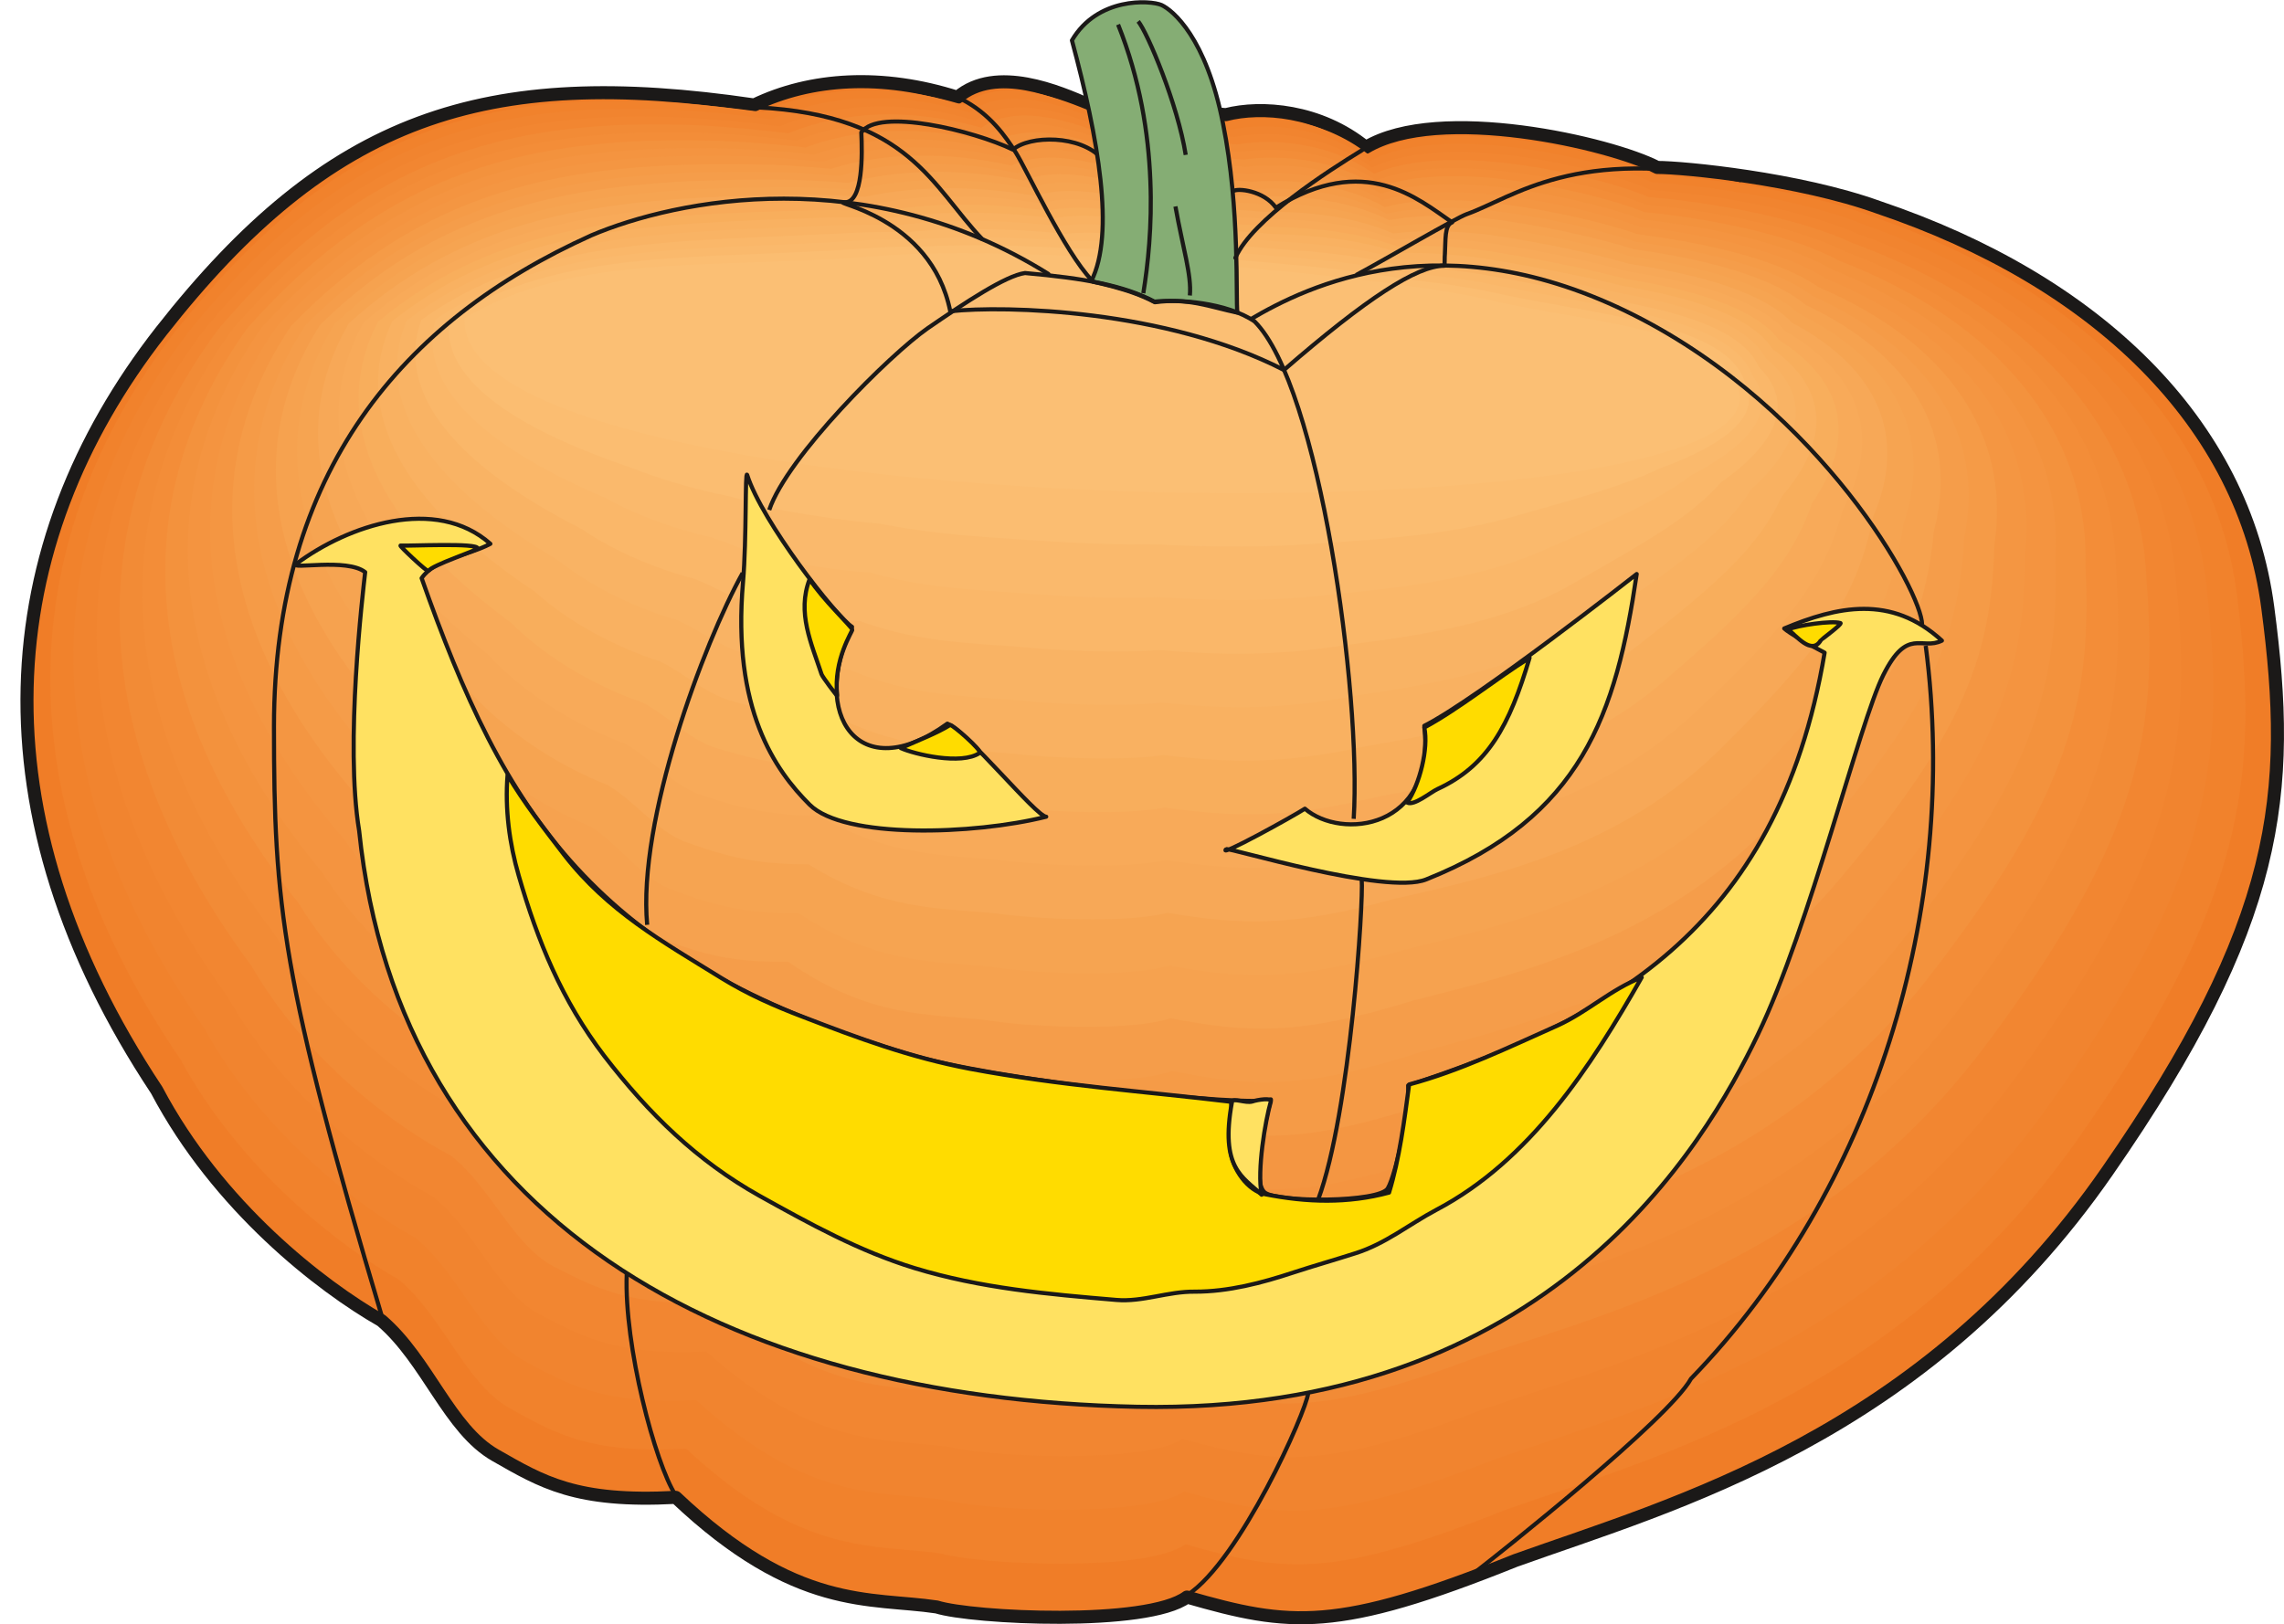 <svg xmlns="http://www.w3.org/2000/svg" xml:space="preserve" width="688.139" height="489.487" fill-rule="evenodd" stroke-linejoin="round" stroke-width="28.222" preserveAspectRatio="xMidYMid" version="1.2" viewBox="0 0 18207 12951"><defs class="ClipPathGroup"><clipPath id="a" clipPathUnits="userSpaceOnUse"><path d="M0 0h18207v12951H0z"/></clipPath></defs><g class="SlideGroup"><g class="Slide" clip-path="url(#a)"><g class="Page"><g class="com.sun.star.drawing.ClosedBezierShape"><path fill="none" d="M163 599h18045v12353H163z" class="BoundingBox"/><path fill="#F07D27" d="M13211 1335c211 0 1128 89 1763 318 1730 584 2911 1712 3104 3194 196 1483 99 2506-1278 4490-1470 2122-3467 2656-4719 3105-1427 574-1798 528-2619 292-318 236-1713 168-1995 79-528-79-1120 36-2080-874-795 43-1067-124-1437-335-371-211-539-757-910-1075-480-274-1300-907-1791-1837-1462-2205-1304-4338 36-6051C2626 931 3861 521 6012 837c450-217 1021-253 1621-61 309-263 815-40 1043 59 318 122 761 43 1096 79 282-72 747-39 1115 261 584-350 1954-33 2324 160Z"/><path fill="none" stroke="#1B1918" stroke-linecap="round" stroke-linejoin="miter" stroke-width="104" d="M13211 1335c211 0 1128 89 1763 318 1730 584 2911 1712 3104 3194 196 1483 99 2506-1278 4490-1470 2122-3467 2656-4719 3105-1427 574-1798 528-2619 292-318 236-1713 168-1995 79-528-79-1120 36-2080-874-795 43-1067-124-1437-335-371-211-539-757-910-1075-480-274-1300-907-1791-1837-1462-2205-1304-4338 36-6051C2626 931 3861 521 6012 837c450-217 1021-253 1621-61 309-263 815-40 1043 59 318 122 761 43 1096 79 282-72 747-39 1115 261 584-350 1954-33 2324 160Z"/></g><g class="com.sun.star.drawing.ClosedBezierShape"><path fill="none" d="M401 717h17500v11757H401z" class="BoundingBox"/><path fill="#F1822C" d="M1402 2636C2573 1171 3678 707 5388 820c219 16 450 41 694 74 444-207 1008-240 1600-56 307-250 800-38 1031 56 315 119 750 46 1082 79 285-66 745-31 1110 256 229-129 572-160 922-139 551 30 1136 190 1367 307 226 5 1121 94 1728 328 1648 566 2758 1651 2916 3069 170 1412 58 2390-1270 4282-1422 2023-3346 2534-4560 2960-1382 549-1756 506-2558 277-318 229-1661 160-1946 74-520-76-1102 33-2034-836-768 41-1040-119-1406-322-358-204-526-722-884-1026-472-265-1262-873-1742-1757C1 6336 123 4286 1402 2636Z"/></g><g class="com.sun.star.drawing.ClosedBezierShape"><path fill="none" d="M585 782h17059v11264H585z" class="BoundingBox"/><path fill="#F1842F" d="M1515 2631C2674 1211 3779 778 5466 881c216 12 445 38 683 71 440-200 996-230 1580-54 303-237 788-35 1019 56 315 115 739 44 1069 79 290-61 742-25 1105 249 231-122 566-150 907-130 538 36 1110 188 1346 303 242 10 1114 101 1693 340 1569 549 2606 1588 2728 2941 144 1347 20 2280-1265 4078-1369 1923-3219 2408-4401 2817-1331 518-1709 480-2491 262-320 215-1613 149-1898 68-515-73-1087 28-1991-797-743 35-1012-120-1370-313-348-193-516-688-864-978-459-254-1224-833-1689-1676C213 6179 300 4218 1515 2631Z"/></g><g class="com.sun.star.drawing.ClosedBezierShape"><path fill="none" d="M770 848h16618v10771H770z" class="BoundingBox"/><path fill="#F28631" d="M1630 2626C2773 1255 3880 848 5547 942c210 13 434 36 670 66 435-189 983-217 1560-48 299-225 772-30 1006 53 313 110 732 46 1057 79 292-56 739-20 1097 244 234-114 564-137 895-117 525 36 1087 186 1325 295 254 15 1105 109 1659 353 1486 531 2451 1524 2535 2814 122 1280-15 2165-1255 3872-1321 1824-3096 2286-4239 2672-1285 493-1664 455-2431 249-320 203-1560 140-1850 64-508-71-1069 20-1946-762-716 33-983-115-1336-300-337-185-500-655-838-932-449-242-1189-793-1641-1595C430 6025 478 4150 1630 2626Z"/></g><g class="com.sun.star.drawing.ClosedBezierShape"><path fill="none" d="M953 912h16183v10280H953z" class="BoundingBox"/><path fill="#F28B36" d="M1744 2620C2875 1295 3982 921 5626 1002c209 13 427 33 658 61 432-179 973-204 1540-45 299-210 759-26 995 56 313 104 722 43 1044 78 297-51 737-15 1092 234 237-104 559-124 879-102 513 38 1062 181 1307 287 269 21 1097 120 1623 366 1407 513 2299 1463 2347 2687 96 1212-54 2054-1250 3667-1270 1724-2973 2161-4078 2527-1237 467-1620 432-2369 236-320 191-1509 132-1801 56-501-68-1052 18-1900-724-688 31-956-112-1302-289-327-176-490-620-815-882-442-231-1153-754-1593-1516C643 5869 656 4083 1744 2620Z"/></g><g class="com.sun.star.drawing.ClosedBezierShape"><path fill="none" d="M1135 978h15751v9788H1135z" class="BoundingBox"/><path fill="#F38D38" d="M1861 2616C2974 1338 4084 993 5705 1064c206 10 419 31 648 56 427-169 960-192 1519-41 297-197 747-23 983 56 310 99 711 43 1031 76 300-45 734-10 1085 229 238-97 556-114 868-89 498 38 1034 175 1284 282 284 23 1090 124 1587 373 1326 501 2147 1402 2159 2564 74 1146-91 1938-1242 3460-1219 1626-2851 2040-3920 2386-1189 439-1575 404-2306 221-318 178-1458 122-1753 51-493-66-1034 12-1854-689-663 28-931-106-1266-277-317-165-480-586-795-833-429-221-1112-717-1542-1438C856 5716 833 4017 1861 2616Z"/></g><g class="com.sun.star.drawing.ClosedBezierShape"><path fill="none" d="M1317 1043h15317v9295H1317z" class="BoundingBox"/><path fill="#F3923D" d="M1976 2611c1100-1232 2210-1545 3810-1486 198 10 411 25 635 51 422-159 947-180 1499-36 294-184 731-20 972 53 306 94 702 46 1017 79 305-41 734-5 1080 221 239-89 551-102 853-79 485 43 1011 173 1265 277 297 28 1080 132 1550 386 1247 483 1994 1341 1968 2436 51 1077-127 1825-1232 3255-1171 1526-2728 1915-3759 2240-1140 412-1532 381-2243 208-320 168-1410 112-1705 44-488-64-1019 10-1809-651-640 26-904-104-1234-264-305-157-467-554-770-787-421-211-1077-676-1493-1357-1307-1639-1368-3254-404-4590Z"/></g><g class="com.sun.star.drawing.ClosedBezierShape"><path fill="none" d="M1497 1109h14893v8801H1497z" class="BoundingBox"/><path fill="#F49440" d="M2090 2606c1087-1184 2197-1468 3775-1420 196 8 404 23 625 46 417-147 935-167 1479-33 292-170 718-16 960 56 304 88 691 43 1003 76 307-36 731 0 1074 213 242-79 546-89 839-63 472 43 986 170 1245 269 310 33 1075 140 1514 399 1166 464 1842 1277 1781 2308 25 1011-166 1713-1227 3049-1118 1428-2605 1794-3600 2096-1093 386-1486 356-2180 193-320 157-1359 107-1656 41-480-61-1001 5-1763-615-612 23-877-99-1199-251-298-150-455-521-750-740-409-200-1039-640-1443-1275-1281-1548-1375-3074-477-4349Z"/></g><g class="com.sun.star.drawing.ClosedBezierShape"><path fill="none" d="M1675 1173h14480v8311H1675z" class="BoundingBox"/><path fill="#F49642" d="M2207 2603c1069-1141 2182-1395 3740-1357 190 8 393 21 609 44 414-139 925-157 1461-31 289-156 703-13 947 53 302 87 681 46 991 77 312-28 729 7 1066 208 244-71 544-76 826-51 460 43 961 165 1225 262 325 38 1067 147 1479 411 1087 447 1689 1215 1592 2183 0 945-206 1598-1219 2842-1069 1330-2480 1670-3440 1952-1044 361-1440 333-2119 180-320 145-1308 97-1607 33-473-55-983 3-1717-574-587 16-850-99-1167-243-285-138-442-483-724-689-399-190-1004-603-1395-1197-1256-1453-1386-2893-548-4103Z"/></g><g class="com.sun.star.drawing.ClosedBezierShape"><path fill="none" d="M1851 1240h14069v7817H1851z" class="BoundingBox"/><path fill="#F59B47" d="M2321 2598c1057-1092 2172-1315 3703-1287 188 2 386 15 600 35 409-128 912-144 1440-25 287-144 691-10 936 53 302 79 673 43 977 76 315-25 727 13 1062 201 247-64 539-66 810-38 447 46 938 160 1204 254 341 46 1060 155 1446 424 1003 429 1534 1153 1399 2055-23 877-241 1487-1211 2637-1019 1230-2355 1547-3280 1809-995 330-1394 307-2052 165-322 132-1261 86-1563 28-465-56-965-3-1671-539-559 13-821-96-1131-231-274-129-431-449-703-642-389-178-963-562-1344-1115-1231-1360-1396-2712-622-3860Z"/></g><g class="com.sun.star.drawing.ClosedBezierShape"><path fill="none" d="M2026 1304h13669v7326H2026z" class="BoundingBox"/><path fill="#F59D4A" d="M2435 2593c1042-1046 2159-1239 3672-1222 180 3 378 13 586 31 404-119 900-131 1420-21 285-133 676-7 922 54 300 73 663 43 966 73 320-17 723 18 1054 196 249-56 536-56 800-28 433 48 910 158 1182 252 355 48 1051 160 1410 431 924 417 1381 1094 1211 1932-46 810-279 1371-1204 2431-968 1131-2234 1423-3120 1664-947 305-1351 282-1991 153-323 122-1209 76-1514 20-457-51-948-5-1626-500-533 10-793-92-1098-219-262-122-419-416-678-594-379-168-927-524-1296-1038-1203-1262-1406-2529-696-3615Z"/></g><g class="com.sun.star.drawing.ClosedBezierShape"><path fill="none" d="M2199 1370h13273v6833H2199z" class="BoundingBox"/><path fill="#F6A24F" d="M2553 2588c1026-1001 2143-1161 3632-1156 178 0 371 11 576 26 399-108 887-119 1400-18 282-118 663-3 910 53 297 71 653 46 953 77 322-16 721 22 1049 185 249-46 533-41 785-13 419 51 884 155 1160 244 371 53 1044 168 1375 445 843 398 1229 1031 1023 1803-71 745-317 1261-1196 2226-920 1031-2111 1301-2959 1519-902 279-1308 259-1931 140-322 109-1159 68-1464 15-452-51-932-13-1582-465-508 8-765-89-1062-206-254-111-406-383-655-548-368-155-892-483-1245-955-1180-1169-1419-2351-769-3372Z"/></g><g class="com.sun.star.drawing.ClosedBezierShape"><path fill="none" d="M2368 1434h12887v6342H2368z" class="BoundingBox"/><path fill="#F6A451" d="M2667 2583c1013-953 2131-1085 3597-1090 175 0 363 8 567 20 393-98 873-105 1376-12 282-106 651 0 899 53 298 64 646 43 940 74 328-10 722 28 1044 180 252-38 529-30 770 0 407 51 862 150 1141 236 384 59 1037 176 1339 457 764 381 1077 969 833 1678-94 676-353 1145-1189 2020-866 932-1987 1176-2800 1377-851 251-1262 231-1864 124-325 97-1110 59-1417 10-448-48-915-17-1537-429-480 5-737-84-1030-195-241-102-394-348-632-498-358-145-854-446-1194-877-1155-1075-1429-2167-843-3128Z"/></g><g class="com.sun.star.drawing.ClosedBezierShape"><path fill="none" d="M2535 1501h12511v5847H2535z" class="BoundingBox"/><path fill="#F7A857" d="M2781 2578c998-907 2118-1006 3563-1024 171-3 353 5 552 15 391-85 863-93 1358-7 280-93 639 2 888 50 295 61 635 46 927 77 333-5 719 33 1036 172 254-30 526-17 757 10 394 56 836 148 1123 232 396 63 1026 182 1300 470 684 363 925 904 646 1549-120 611-392 1035-1181 1814-818 834-1865 1055-2640 1232-805 224-1216 209-1803 110-325 86-1060 50-1370 5-439-44-897-21-1491-391-455 2-709-82-993-183-231-94-384-315-610-450-348-135-815-409-1145-798-1128-980-1439-1987-917-2883Z"/></g><g class="com.sun.star.drawing.ClosedBezierShape"><path fill="none" d="M2699 1566h12147v5354H2699z" class="BoundingBox"/><path fill="#F8AA59" d="M2898 2572c983-858 2103-930 3525-958 168-2 348 3 541 13 386-78 851-83 1339-5 277-80 623 5 874 51 295 56 625 46 915 74 335 0 716 38 1031 165 257-21 521-5 742 25 381 56 810 142 1102 226 412 66 1019 188 1265 478 602 348 772 845 457 1425-144 542-432 920-1173 1611-770 731-1740 927-2482 1084-757 199-1171 183-1740 97-322 74-1009 41-1321 0-432-43-879-25-1446-353-429-3-680-79-957-173-221-84-374-282-590-404-337-122-777-368-1094-713-1103-887-1450-1807-988-2643Z"/></g><g class="com.sun.star.drawing.ClosedBezierShape"><path fill="none" d="M2859 1631h11799v4863H2859z" class="BoundingBox"/><path fill="#F8AE5C" d="M3012 2567c968-813 2091-853 3494-891 160-3 338 0 528 7 381-67 838-70 1319-2 274-65 609 10 863 53 290 48 615 43 899 74 341 5 714 43 1024 157 259-13 518 5 732 38 366 56 785 140 1080 219 427 71 1011 195 1232 490 521 330 617 782 264 1298-168 476-467 809-1166 1405-716 633-1616 806-2320 943-709 170-1128 157-1676 81-325 64-960 33-1273-8-427-38-866-27-1399-314-404-8-656-77-928-160-211-77-359-249-564-356-328-112-742-330-1047-635-1077-793-1459-1627-1062-2399Z"/></g><g class="com.sun.star.drawing.ClosedBezierShape"><path fill="none" d="M3013 1695h11468v4372H3013z" class="BoundingBox"/><path fill="#F9B161" d="M3127 2561c955-765 2077-775 3458-826 157-5 330-2 518 3 376-57 825-57 1298 3 271-53 594 12 851 50 287 46 604 46 886 74 343 10 711 48 1019 152 259-5 514 18 717 51 353 59 759 135 1059 211 442 76 1003 206 1196 503 440 316 465 722 77 1174-191 407-506 691-1159 1198-668 533-1494 680-2162 797-661 145-1082 132-1613 69-325 51-909 23-1224-13-420-38-849-33-1354-279-379-10-628-71-893-148-200-68-348-213-541-307-317-101-706-292-998-557-1052-699-1470-1445-1135-2155Z"/></g><g class="com.sun.star.drawing.ClosedBezierShape"><path fill="none" d="M3164 1761h11153v3879H3164z" class="BoundingBox"/><path fill="#F9B364" d="M3241 2557c942-719 2065-699 3424-760 152-5 322-7 502-2 374-47 816-45 1281 8 269-41 580 15 839 50 287 41 594 43 874 71 348 18 708 56 1010 148 265 2 511 28 704 61 340 61 734 132 1039 205 455 82 996 214 1161 517 360 297 312 658-115 1047-213 337-541 579-1150 991-615 437-1369 559-1999 653-612 117-1037 109-1552 56-325 38-860 13-1177-21-412-33-831-35-1308-241-353-13-600-68-859-137-188-56-335-178-518-259-307-89-665-252-947-476-1024-605-1480-1262-1209-1911Z"/></g><g class="com.sun.star.drawing.ClosedBezierShape"><path fill="none" d="M3310 1826h10862v3388H3310z" class="BoundingBox"/><path fill="#FAB769" d="M3358 2552c924-671 2049-620 3385-693 150-8 315-11 493-8 368-37 803-32 1260 13 268-28 567 17 826 48 285 35 587 46 862 74 350 20 708 61 1005 137 265 12 506 43 689 76 327 63 711 127 1018 201 470 86 988 218 1125 526 280 280 160 595-302 920-239 272-579 465-1143 786-566 338-1247 434-1839 510-566 89-993 84-1491 41-325 25-808 5-1128-26-404-30-813-40-1263-205-325-16-571-66-823-125-178-48-325-145-495-211-297-78-630-213-899-397-999-508-1490-1082-1280-1667Z"/></g><g class="com.sun.star.drawing.ClosedBezierShape"><path fill="none" d="M3447 1892h10602v2894H3447z" class="BoundingBox"/><path fill="#FAB96C" d="M3472 2547c912-624 2037-543 3351-627 145-8 307-13 483-13 363-24 790-19 1237 16 264-13 553 22 815 50 285 31 577 46 848 72 356 27 707 66 1001 132 268 20 502 53 674 89 315 63 686 124 999 193 485 91 980 226 1089 535 201 265 8 537-490 797-264 203-617 353-1135 579-519 238-1124 312-1683 365-516 64-947 59-1425 26-328 15-759-3-1082-31-396-28-795-43-1217-165-299-20-543-63-789-114-167-41-311-112-474-165-287-66-592-173-846-315-975-414-1502-900-1356-1424Z"/></g><g class="com.sun.star.drawing.ClosedBezierShape"><path fill="none" d="M3578 1955h10366v2404H3578z" class="BoundingBox"/><path fill="#FBBD71" d="M3586 2542c896-577 2024-465 3317-562 140-10 297-15 470-15 358-17 777-9 1216 18 263 0 542 25 804 48 282 28 566 46 836 74 358 30 703 71 993 124 269 28 498 64 663 99 300 69 658 122 978 188 498 97 970 234 1051 549 120 247-145 473-680 669-287 137-653 239-1128 373-465 140-998 188-1519 221-470 38-904 36-1364 13-328 5-710-13-1032-36-392-25-780-50-1174-129-272-23-515-61-754-102-158-30-300-78-450-117-277-55-554-137-797-233-948-323-1513-723-1430-1182Z"/></g><g class="com.sun.star.drawing.ClosedBezierShape"><path fill="none" d="M3703 2019h10167v1915H3703z" class="BoundingBox"/><path fill="#FBBF74" d="M13866 3138c79 477-1453 739-3354 787-1341 33-2865-43-4132-226-1548-226-2708-612-2676-1162 882-530 2009-388 3280-495 1270-103 4090 160 4906 353 742 178 1887 221 1976 743Z"/></g><g class="com.sun.star.drawing.ClosedBezierShape"><path fill="none" d="M5892 3767h2454v2873H5892z" class="BoundingBox"/><path fill="#FFE161" d="M5956 3787c119 374 709 1129 836 1211-338 693 49 1288 760 772 160 66 710 742 788 742-579 145-1611 178-1886-96s-619-761-531-1774c30-354 15-902 33-855Z"/><path fill="none" stroke="#1B1918" stroke-linejoin="miter" stroke-width="33" d="M5956 3787c119 374 709 1129 836 1211-338 693 49 1288 760 772 160 66 710 742 788 742-579 145-1611 178-1886-96s-619-761-531-1774c30-354 15-902 33-855Z"/></g><g class="com.sun.star.drawing.ClosedBezierShape"><path fill="none" d="M9751 4538h3319v2518H9751z" class="BoundingBox"/><path fill="#FFE161" d="M9774 6771c-70 71 531-260 628-323 289 251 1045 168 952-661 420-211 1693-1210 1693-1210-163 1113-437 1940-1678 2435-322 129-1579-259-1595-241Z"/><path fill="none" stroke="#1B1918" stroke-linejoin="miter" stroke-width="33" d="M9774 6771c-70 71 531-260 628-323 289 251 1045 168 952-661 420-211 1693-1210 1693-1210-163 1113-437 1940-1678 2435-322 129-1579-259-1595-241Z"/></g><g class="com.sun.star.drawing.ClosedBezierShape"><path fill="none" d="M2339 4119h13171v7117H2339z" class="BoundingBox"/><path fill="#FFE161" d="M2362 4496c412-308 1113-545 1547-160-178 96-434 111-548 274 660 1869 1353 3028 3850 3786 709 226 2790 436 2920 370-59 219-148 661-49 742 97 81 917 81 981-33 66-112 178-643 162-820 1537-508 2942-1203 3320-3451-96-48-289-160-322-193 419-175 853-274 1257 97-163 81-274-112-467 274s-582 1999-1001 2869c-419 871-1659 3030-4946 2966-3287-66-5883-1498-6203-4593-115-693 30-1902 48-2062-145-115-611-18-549-66Z"/><path fill="none" stroke="#1B1918" stroke-linejoin="miter" stroke-width="33" d="M2362 4496c412-308 1113-545 1547-160-178 96-434 111-548 274 660 1869 1353 3028 3850 3786 709 226 2790 436 2920 370-59 219-148 661-49 742 97 81 917 81 981-33 66-112 178-643 162-820 1537-508 2942-1203 3320-3451-96-48-289-160-322-193 419-175 853-274 1257 97-163 81-274-112-467 274s-582 1999-1001 2869c-419 871-1659 3030-4946 2966-3287-66-5883-1498-6203-4593-115-693 30-1902 48-2062-145-115-611-18-549-66Z"/></g><g class="com.sun.star.drawing.ClosedBezierShape"><path fill="none" d="M4023 6126h9103v4259H4023z" class="BoundingBox"/><path fill="#FFDC00" d="M9805 9147c-7-109 31-358 0-363-668-81-1355-127-2073-262-478-91-887-243-1331-414-226-86-440-180-651-310-472-292-904-533-1252-981-162-211-320-414-452-637-22 269 15 548 89 802 152 524 343 994 683 1439 356 462 739 835 1235 1113 406 226 797 442 1237 577 525 160 1061 208 1609 254 210 18 411-69 627-66 267 0 531-69 785-153 162-53 325-99 490-152 244-76 429-231 650-348 744-392 1230-1139 1636-1853-244 94-434 277-671 384-388 173-777 361-1183 470-38 284-76 587-160 862-330 89-656 79-988 13-130-23-267-193-280-375Z"/><path fill="none" stroke="#1B1918" stroke-linejoin="miter" stroke-width="33" d="M9805 9147c-7-109 31-358 0-363-668-81-1355-127-2073-262-478-91-887-243-1331-414-226-86-440-180-651-310-472-292-904-533-1252-981-162-211-320-414-452-637-22 269 15 548 89 802 152 524 343 994 683 1439 356 462 739 835 1235 1113 406 226 797 442 1237 577 525 160 1061 208 1609 254 210 18 411-69 627-66 267 0 531-69 785-153 162-53 325-99 490-152 244-76 429-231 650-348 744-392 1230-1139 1636-1853-244 94-434 277-671 384-388 173-777 361-1183 470-38 284-76 587-160 862-330 89-656 79-988 13-130-23-267-193-280-375Z"/></g><g class="com.sun.star.drawing.ClosedBezierShape"><path fill="none" d="M7140 5764h690v303h-690z" class="BoundingBox"/><path fill="#FFDC00" d="M7810 6003c23-15-220-231-237-222-99 63-253 122-392 184 106 48 482 139 629 38Z"/><path fill="none" stroke="#1B1918" stroke-linejoin="miter" stroke-width="33" d="M7810 6003c23-15-220-231-237-222-99 63-253 122-392 184 106 48 482 139 629 38Z"/></g><g class="com.sun.star.drawing.ClosedBezierShape"><path fill="none" d="M6397 4581h415v984h-415z" class="BoundingBox"/><path fill="#FFDC00" d="M6549 5376c8 23 127 181 125 171-33-288 125-517 120-527-10-28-237-242-340-402-103 267 15 514 95 758Z"/><path fill="none" stroke="#1B1918" stroke-linejoin="miter" stroke-width="33" d="M6549 5376c8 23 127 181 125 171-33-288 125-517 120-527-10-28-237-242-340-402-103 267 15 514 95 758Z"/></g><g class="com.sun.star.drawing.ClosedBezierShape"><path fill="none" d="M11193 5207h1030v1215h-1030z" class="BoundingBox"/><path fill="#FFDC00" d="M11458 6292c402-185 575-506 735-1047-272 170-557 403-839 556 35 168-38 455-137 598 53 30 187-82 241-107Z"/><path fill="none" stroke="#1B1918" stroke-linejoin="miter" stroke-width="33" d="M11458 6292c402-185 575-506 735-1047-272 170-557 403-839 556 35 168-38 455-137 598 53 30 187-82 241-107Z"/></g><g class="com.sun.star.drawing.ClosedBezierShape"><path fill="none" d="M3175 4329h650v243h-650z" class="BoundingBox"/><path fill="#FFDC00" d="M3193 4350c-16-2 214 213 221 203 31-48 390-165 393-180 10-47-560-18-614-23Z"/><path fill="none" stroke="#1B1918" stroke-linejoin="miter" stroke-width="33" d="M3193 4350c-16-2 214 213 221 203 31-48 390-165 393-180 10-47-560-18-614-23Z"/></g><g class="com.sun.star.drawing.ClosedBezierShape"><path fill="none" d="M9777 8748h373v827h-373z" class="BoundingBox"/><path fill="#FFE161" d="M9982 8783c-53 15-153-32-161 2-98 532 88 599 236 741-37-199 28-583 74-746 7-27-103-13-149 3Z"/><path fill="none" stroke="#1B1918" stroke-linejoin="miter" stroke-width="33" d="M9982 8783c-53 15-153-32-161 2-98 532 88 599 236 741-37-199 28-583 74-746 7-27-103-13-149 3Z"/></g><g class="com.sun.star.drawing.ClosedBezierShape"><path fill="none" d="M14221 4945h470v224h-470z" class="BoundingBox"/><path fill="#FFDC00" d="M14671 4968c-69-22-341 18-417 51 63 47 187 209 260 87 2-5 177-133 157-138Z"/><path fill="none" stroke="#1B1918" stroke-linejoin="miter" stroke-width="33" d="M14671 4968c-69-22-341 18-417 51 63 47 187 209 260 87 2-5 177-133 157-138Z"/></g><g fill="none" class="com.sun.star.drawing.OpenBezierShape"><path d="M6702 952h4911v2019H6702z" class="BoundingBox"/><path stroke="#1B1918" stroke-linejoin="miter" stroke-width="33" d="M9171 1437c-161-40-329-104-387-172-171-193-580-186-709-72-315-152-1072-336-1209-137 8 170 15 557-130 557-143 0 686 104 839 869 434-48 1718-15 2660 468 660-572 1059-831 1278-831 5 0 2-74 5-94 7-110-5-230 58-252-274-188-696-559-1405-117-96-137-307-158-340-132"/></g><g class="com.sun.star.drawing.ClosedBezierShape"><path fill="none" d="M8527 1h1358v2514H8527z" class="BoundingBox"/><path fill="#85AD74" d="M8699 2242c191-380 56-1139-154-1920C8748-25 9169 1 9259 40c89 41 356 259 490 944 138 685 100 1403 115 1509-226-48-389-119-658-83-204-112-507-163-507-168Z"/><path fill="none" stroke="#1B1918" stroke-linejoin="miter" stroke-width="33" d="M8699 2242c191-380 56-1139-154-1920C8748-25 9169 1 9259 40c89 41 356 259 490 944 138 685 100 1403 115 1509-226-48-389-119-658-83-204-112-507-163-507-168Z"/></g><g fill="none" class="com.sun.star.drawing.OpenBezierShape"><path d="M9958 2100h5382v2882H9958z" class="BoundingBox"/><path stroke="#1B1918" stroke-linejoin="miter" stroke-width="33" d="M9967 2547c454-269 1541-799 3061-33 1499 758 2294 2210 2294 2466"/></g><g fill="none" class="com.sun.star.drawing.OpenBezierShape"><path d="M11744 5146h3684v7408h-3684z" class="BoundingBox"/><path stroke="#1B1918" stroke-linejoin="miter" stroke-width="33" d="M15351 5149c274 2111-419 4344-1871 5844-178 322-1515 1384-1725 1546"/></g><g fill="none" class="com.sun.star.drawing.OpenBezierShape"><path d="M9457 11108h989v1623h-989z" class="BoundingBox"/><path stroke="#1B1918" stroke-linejoin="miter" stroke-width="33" d="M9467 12716c419-275 945-1462 961-1606"/></g><g fill="none" class="com.sun.star.drawing.OpenBezierShape"><path d="M10492 7013h382v2558h-382z" class="BoundingBox"/><path stroke="#1B1918" stroke-linejoin="miter" stroke-width="33" d="M10508 9564c257-694 362-2387 347-2549"/></g><g fill="none" class="com.sun.star.drawing.OpenBezierShape"><path d="M6116 2160h4701v4372H6116z" class="BoundingBox"/><path stroke="#1B1918" stroke-linejoin="miter" stroke-width="33" d="M10791 6529c63-1001-274-3451-790-3966-226-153-610-178-798-158-246-129-548-185-1032-228-152 20-475 233-777 441-302 211-1120 1024-1262 1448"/></g><g fill="none" class="com.sun.star.drawing.OpenBezierShape"><path d="M5134 4560h802v2817h-802z" class="BoundingBox"/><path stroke="#1B1918" stroke-linejoin="miter" stroke-width="33" d="M5920 4569c-313 563-838 1974-761 2805"/></g><g fill="none" class="com.sun.star.drawing.OpenBezierShape"><path d="M4978 10159h422v1770h-422z" class="BoundingBox"/><path stroke="#1B1918" stroke-linejoin="miter" stroke-width="33" d="M4996 10160c-22 572 227 1508 388 1759"/></g><g fill="none" class="com.sun.star.drawing.OpenBezierShape"><path d="M6034 839h1813v1085H6034z" class="BoundingBox"/><path stroke="#1B1918" stroke-linejoin="miter" stroke-width="33" d="M7834 1911c-402-417-579-992-1799-1055"/></g><g fill="none" class="com.sun.star.drawing.OpenBezierShape"><path d="M8897 189h295v2153h-295z" class="BoundingBox"/><path stroke="#1B1918" stroke-linejoin="miter" stroke-width="33" d="M9114 2338c36-221 71-536 56-899-15-375-81-804-257-1243"/></g><g fill="none" class="com.sun.star.drawing.OpenBezierShape"><path d="M9060 159h410v1080h-410z" class="BoundingBox"/><path stroke="#1B1918" stroke-linejoin="miter" stroke-width="33" d="M9073 170c73 88 315 661 379 1065"/></g><g fill="none" class="com.sun.star.drawing.OpenBezierShape"><path d="M9353 1643h152v716h-152z" class="BoundingBox"/><path stroke="#1B1918" stroke-linejoin="miter" stroke-width="33" d="M9485 2356c15-162-56-379-115-710"/></g><g fill="none" class="com.sun.star.drawing.OpenBezierShape"><path d="M10802 1326h3082v883h-3082z" class="BoundingBox"/><path stroke="#1B1918" stroke-linejoin="miter" stroke-width="33" d="M10810 2193c241-129 795-455 883-486 371-132 868-548 2186-270"/></g><g fill="none" class="com.sun.star.drawing.OpenBezierShape"><path d="M2167 1567h6208v8957H2167z" class="BoundingBox"/><path stroke="#1B1918" stroke-linecap="round" stroke-linejoin="miter" stroke-width="33" d="M3047 10506c-803-2695-863-3284-863-4713 0-2029 1023-3238 2529-3916 680-290 2201-594 3644 307"/></g><g fill="none" class="com.sun.star.drawing.OpenBezierShape"><path d="M7646 773h1075v1479H7646z" class="BoundingBox"/><path stroke="#1B1918" stroke-linecap="round" stroke-linejoin="miter" stroke-width="33" d="M7663 790c233 119 356 304 435 427 86 137 389 791 605 1017"/></g><g fill="none" class="com.sun.star.drawing.OpenBezierShape"><path d="M9831 1179h1047v895H9831z" class="BoundingBox"/><path stroke="#1B1918" stroke-linecap="round" stroke-linejoin="miter" stroke-width="33" d="M10860 1196c-272 167-878 554-1012 860"/></g></g></g></g></svg>
